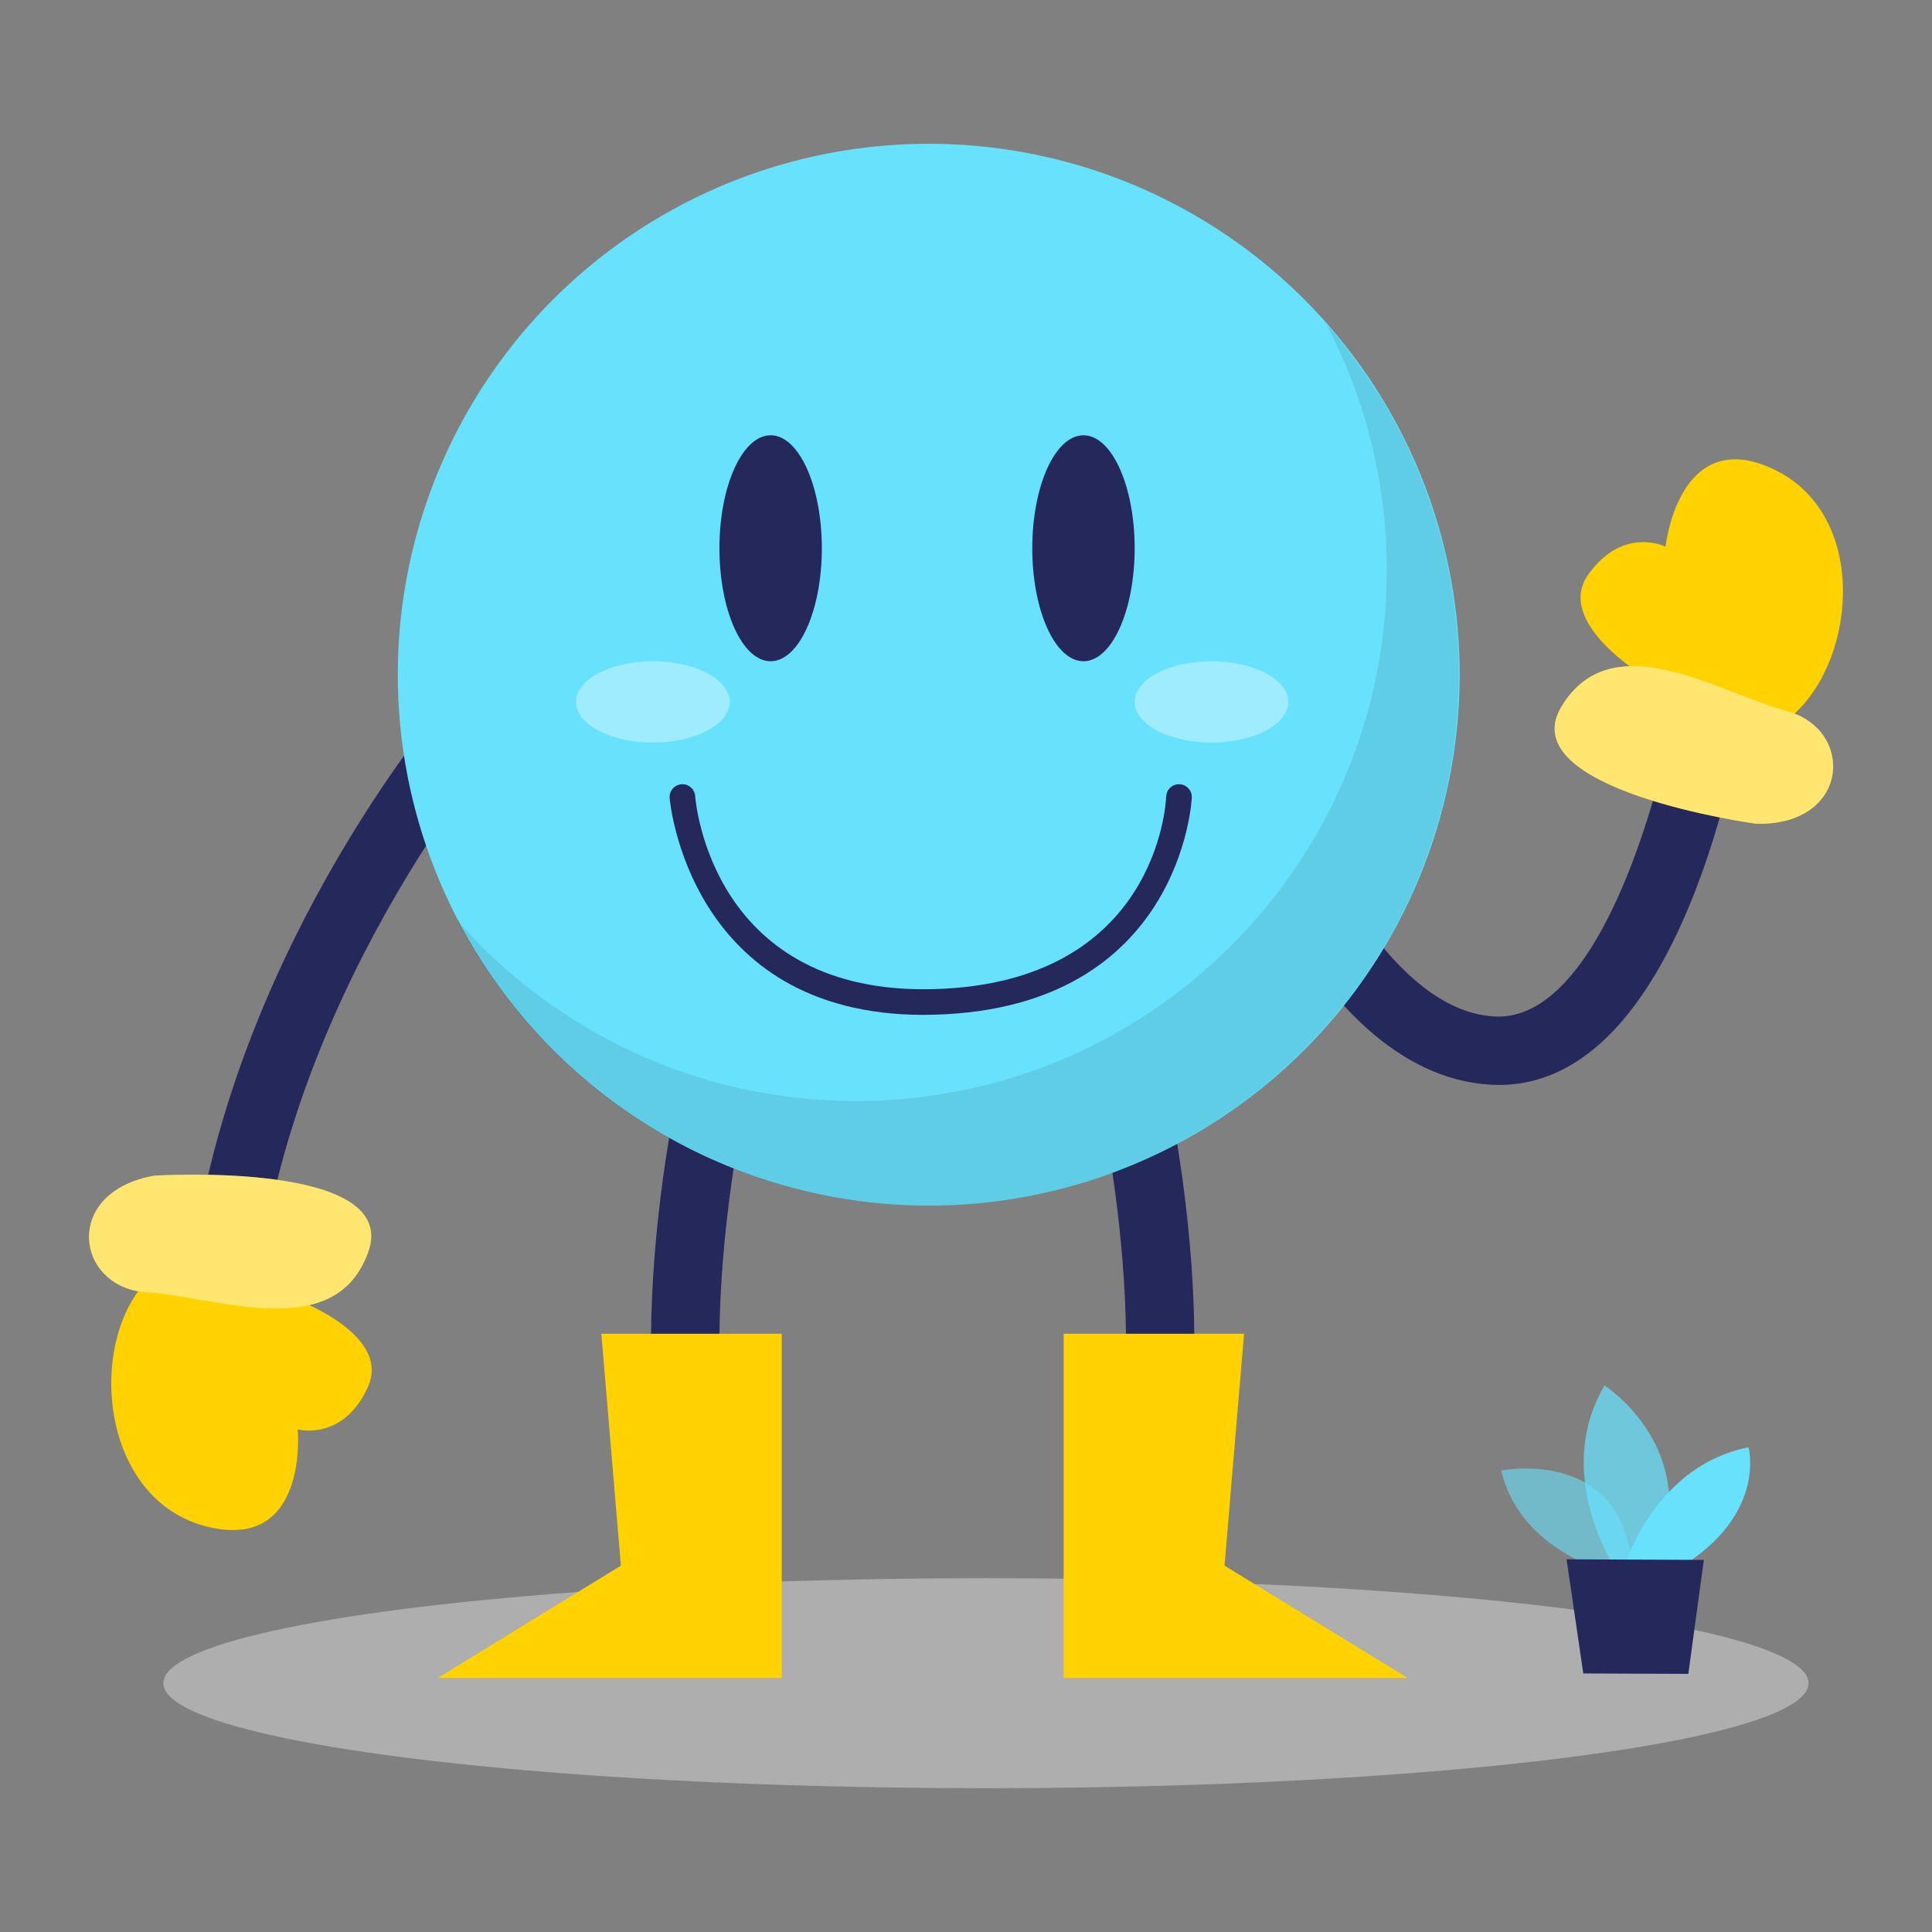 <?xml version="1.0" encoding="UTF-8"?><svg id="_0280_smiley_face" xmlns="http://www.w3.org/2000/svg" viewBox="0 0 500 500"><rect x="0" y="0" width="500" height="500" fill="#808080" stroke="none"/><defs><style>.cls-1{opacity:.45;}.cls-1,.cls-2,.cls-3,.cls-4,.cls-5,.cls-6{fill:none;}.cls-7{fill:#fff;}.cls-2{opacity:.58;}.cls-3{opacity:.44;}.cls-8{fill:#e6e6e6;}.cls-4{opacity:.09;}.cls-5{opacity:.73;}.cls-6{opacity:.36;}.cls-9{fill:#24285b;}.cls-10{fill:#000001;}.cls-11{fill:#ffd200;}.cls-12{fill:#68e1fd;}</style></defs><g id="sd" class="cls-1"><ellipse class="cls-8" cx="255.16" cy="435.61" rx="212.89" ry="27.18"/></g><g id="smiley"><path class="cls-9" d="m58.19,338.46c-.37,0-.75-.02-1.13-.07-4.84-.62-8.26-5.04-7.64-9.88,10.82-84.5,67.25-148.82,69.65-151.52,3.24-3.65,8.83-3.98,12.47-.73,3.65,3.24,3.98,8.82.74,12.47h0c-.55.62-55.23,63.08-65.33,142.03-.57,4.46-4.37,7.71-8.75,7.71Z"/><path class="cls-9" d="m387.93,280.78c-.75,0-1.51-.02-2.28-.07-47.97-2.87-72.07-82.99-73.07-86.4-1.38-4.68,1.3-9.59,5.98-10.97,4.67-1.37,9.59,1.3,10.96,5.98h0c5.88,19.91,27.61,71.98,57.17,73.75,28.01,1.6,44.14-61.77,47.6-84.13.74-4.82,5.26-8.13,10.08-7.38,4.82.74,8.13,5.26,7.38,10.08-1.59,10.28-16.69,99.14-63.83,99.14Z"/><path class="cls-11" d="m75.03,335.65s26.58,9.17,20.17,23.32c-6.4,14.15-18.15,10.95-18.15,10.95,0,0,2.94,31.58-23.3,25.21s-31-42.98-17.99-60.96c13.01-17.98,39.27,1.48,39.27,1.48Z"/><path class="cls-9" d="m294.8,401.86c-.81,0-1.63-.11-2.44-.35-4.69-1.35-7.4-6.24-6.05-10.93,12.94-45.08-2.78-110.85-2.94-111.51-1.15-4.74,1.76-9.52,6.5-10.67,4.74-1.16,9.52,1.76,10.67,6.5.7,2.88,16.97,71.02,2.75,120.56-1.11,3.88-4.65,6.4-8.49,6.4Z"/><polygon class="cls-11" points="321.96 345.17 275.27 345.17 275.27 434.25 364.28 434.25 316.9 405.19 321.96 345.17"/><path class="cls-9" d="m182.78,401.86c-3.84,0-7.37-2.52-8.49-6.4-14.22-49.53,2.05-117.68,2.75-120.56,1.15-4.74,5.93-7.65,10.67-6.5,4.74,1.15,7.65,5.93,6.5,10.67-.16.66-15.86,66.51-2.94,111.51,1.35,4.69-1.36,9.58-6.05,10.93-.81.23-1.64.35-2.44.35Z"/><circle class="cls-12" cx="240.35" cy="174.61" r="137.4"/><g class="cls-4"><path class="cls-10" d="m343.27,83.9c9.97,19.03,15.64,40.67,15.64,63.65,0,75.88-61.52,137.4-137.4,137.4-41.11,0-77.97-18.08-103.15-46.69,22.96,43.83,68.85,73.75,121.76,73.75,75.88,0,137.4-61.51,137.4-137.4,0-34.77-12.94-66.51-34.25-90.71Z"/></g><ellipse class="cls-9" cx="199.44" cy="141.89" rx="13.25" ry="29.24"/><ellipse class="cls-9" cx="280.4" cy="141.89" rx="13.25" ry="29.24"/><path class="cls-9" d="m239.06,262.65c-60.88,0-65.72-55.56-65.76-56.13-.13-1.82,1.23-3.41,3.06-3.55,1.85-.14,3.41,1.23,3.55,3.05.16,2.12,4.64,51.64,61.98,49.96,57.35-1.68,59.84-47.87,59.92-49.84.07-1.83,1.62-3.26,3.44-3.18,1.82.07,3.25,1.6,3.19,3.42-.02.54-2.67,54.35-66.35,56.21-1.02.03-2.03.05-3.02.05Z"/><g class="cls-6"><ellipse class="cls-7" cx="168.96" cy="181.65" rx="19.88" ry="10.52"/></g><g class="cls-6"><ellipse class="cls-7" cx="313.53" cy="181.65" rx="19.88" ry="10.52"/></g><polygon class="cls-11" points="155.63 345.17 202.32 345.17 202.32 434.25 113.3 434.25 160.68 405.19 155.63 345.17"/><path class="cls-11" d="m39.97,304.26s63.85-4.06,55.32,19.79c-8.53,23.84-39.03,11.59-57.39,10.39s-21.95-25.99,2.07-30.18Z"/><g class="cls-3"><path class="cls-7" d="m39.97,304.26s63.85-4.06,55.32,19.79c-8.53,23.84-39.03,11.59-57.39,10.39s-21.95-25.99,2.07-30.18Z"/></g><path class="cls-11" d="m426.25,175.48s-24.24-14.24-15.17-26.85,19.96-7.15,19.96-7.15c0,0,3.36-31.54,27.82-20.11,24.46,11.43,21.9,48.26,5.58,63.31-16.31,15.05-38.2-9.21-38.2-9.21Z"/><path class="cls-11" d="m454.42,213.18s-63.39-8.64-50.31-30.33c13.07-21.69,40.55-3.65,58.31,1.16,17.76,4.8,16.38,29.81-8,29.17Z"/><g class="cls-3"><path class="cls-7" d="m454.42,213.18s-63.39-8.64-50.31-30.33c13.07-21.69,40.55-3.65,58.31,1.16,17.76,4.8,16.38,29.81-8,29.17Z"/></g></g><g id="plant"><g class="cls-2"><path class="cls-12" d="m414.43,406.21s-21.3-5.82-25.93-25.64c0,0,33-6.67,33.94,27.39l-8.01-1.75Z"/></g><g class="cls-5"><path class="cls-12" d="m417.04,404.09s-14.88-23.52-1.78-45.52c0,0,25.09,15.93,13.94,45.57l-12.16-.05Z"/></g><path class="cls-12" d="m420.88,404.11s7.86-24.84,31.63-29.55c0,0,4.46,16.13-15.39,29.62l-16.24-.07Z"/><polygon class="cls-9" points="405.43 403.55 409.75 433.09 436.94 433.2 440.95 403.7 405.43 403.55"/></g></svg>